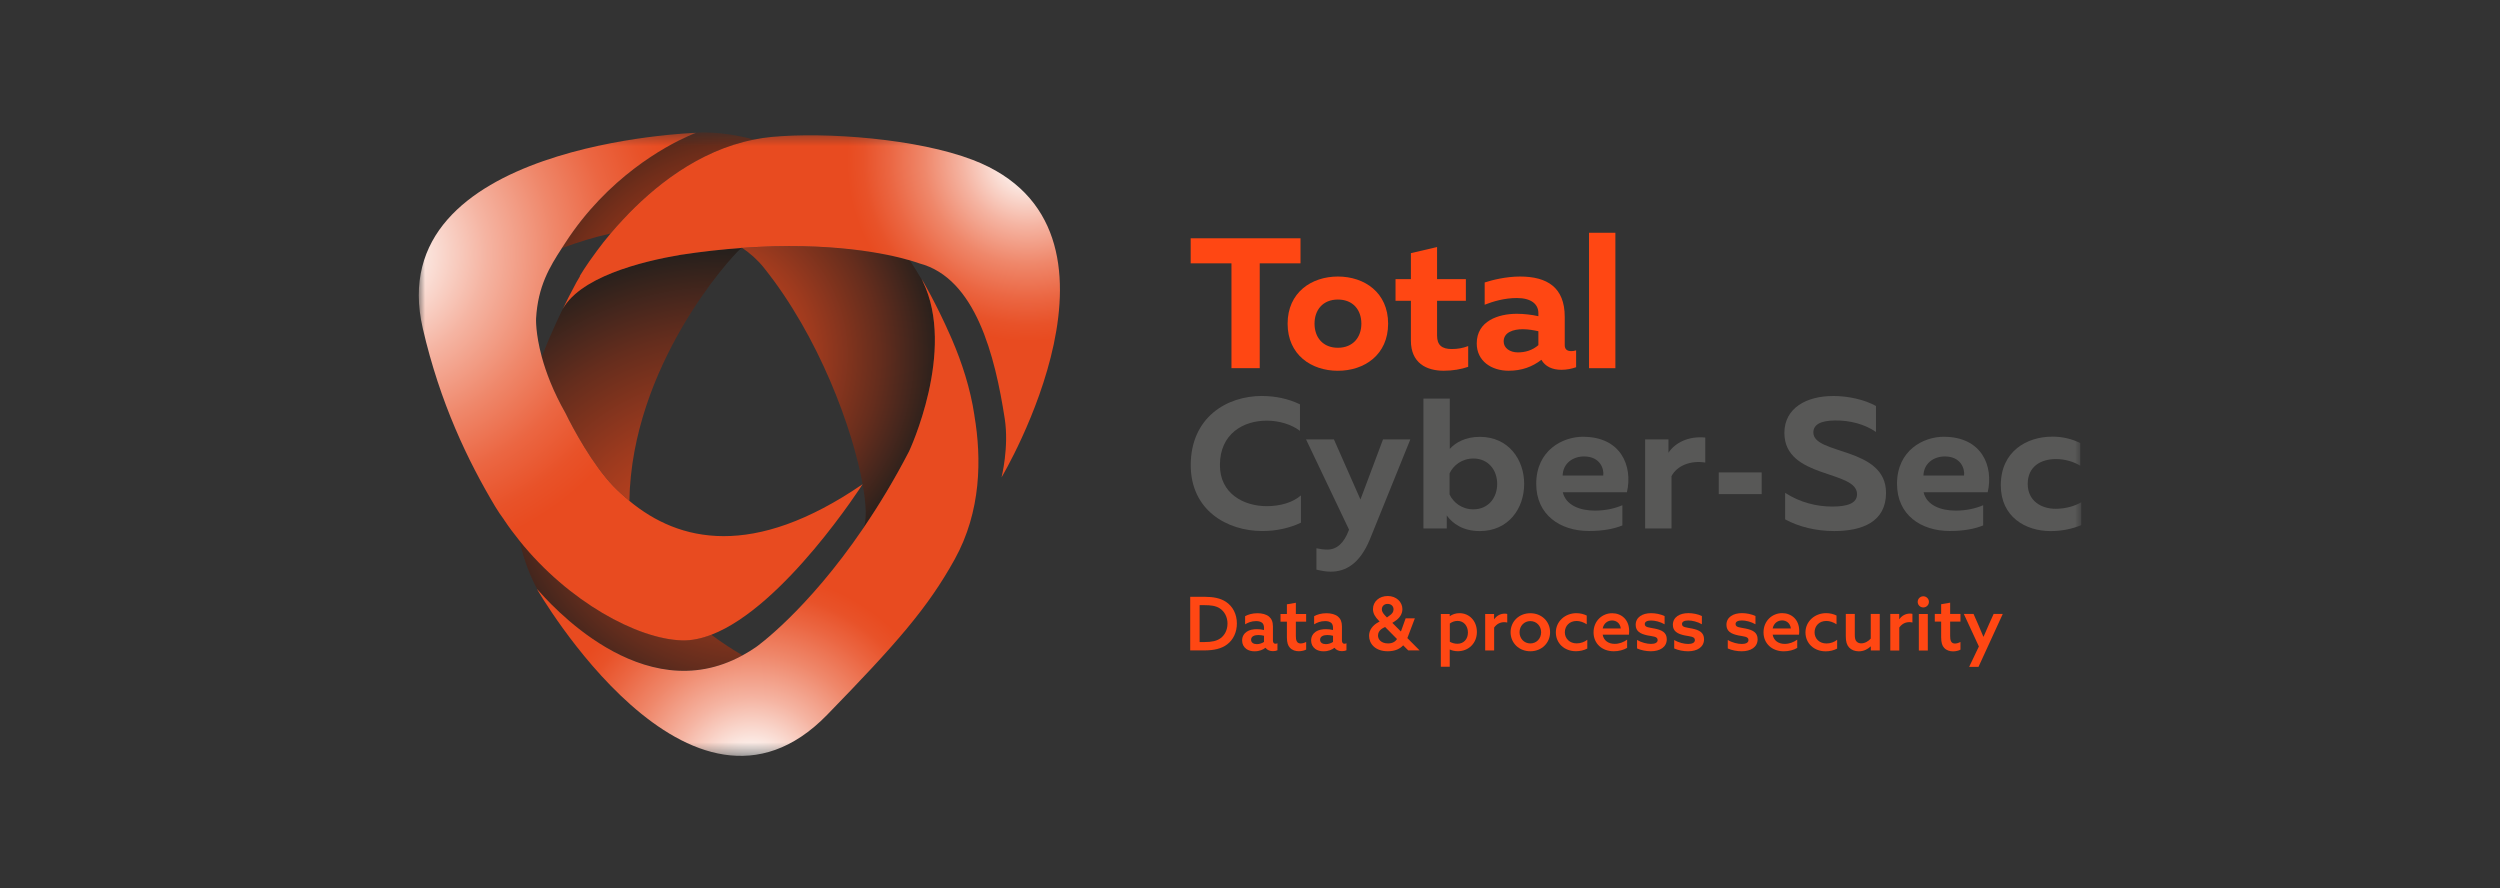<svg width="197" height="70" viewBox="0 0 197 70" fill="none" xmlns="http://www.w3.org/2000/svg">
<rect x="0" y="0" width="197" height="70" fill="#333333" stroke="none"/>
<mask id="mask0_3124_68925" style="mask-type:luminance" maskUnits="userSpaceOnUse" x="33" y="10" width="131" height="50">
<path d="M164 10.438H33V59.562H164V10.438Z" fill="white"/>
</mask>
<g mask="url(#mask0_3124_68925)">
<path d="M93.788 47.029H94.959C95.611 47.029 96.159 47.135 96.591 47.415C97.151 47.777 97.466 48.402 97.466 49.13C97.466 49.818 97.186 50.413 96.697 50.78C96.26 51.112 95.676 51.253 94.867 51.253H93.788V47.029ZM94.932 50.593C95.486 50.593 95.882 50.511 96.184 50.288C96.51 50.049 96.727 49.641 96.727 49.133C96.727 48.625 96.494 48.195 96.143 47.956C95.812 47.728 95.385 47.687 94.926 47.687H94.53V50.593H94.932Z" fill="#FF4713"/>
<path d="M98.2 51.127C98.001 50.981 97.879 50.755 97.879 50.47C97.879 50.154 98.031 49.92 98.246 49.776C98.46 49.63 98.754 49.578 99.049 49.578C99.248 49.578 99.43 49.602 99.604 49.643V49.475C99.604 49.301 99.558 49.17 99.463 49.083C99.356 48.991 99.194 48.942 98.979 48.942C98.634 48.942 98.338 49.059 98.115 49.197V48.556C98.343 48.428 98.675 48.322 99.082 48.322C99.454 48.322 99.788 48.409 100.003 48.591C100.196 48.755 100.307 48.999 100.307 49.355V50.459C100.307 50.616 100.364 50.728 100.505 50.728C100.557 50.728 100.617 50.712 100.663 50.687V51.242C100.576 51.282 100.454 51.312 100.312 51.312C100.079 51.312 99.859 51.231 99.723 51.048H99.712C99.539 51.19 99.24 51.323 98.862 51.323C98.629 51.323 98.39 51.272 98.197 51.13L98.2 51.127ZM99.604 50.584V50.1C99.476 50.065 99.299 50.04 99.161 50.04C98.87 50.04 98.585 50.133 98.585 50.413C98.585 50.646 98.789 50.758 99.039 50.758C99.253 50.758 99.465 50.682 99.604 50.584Z" fill="#FF4713"/>
<path d="M101.408 50.216V48.985H100.905V48.384H101.408V47.62L102.114 47.498V48.384H102.924V48.985H102.114V50.116C102.114 50.436 102.171 50.705 102.494 50.705C102.646 50.705 102.81 50.648 102.926 50.583V51.184C102.798 51.26 102.565 51.317 102.342 51.317C102.092 51.317 101.823 51.241 101.642 51.037C101.495 50.879 101.408 50.64 101.408 50.213V50.216Z" fill="#FF4713"/>
<path d="M103.637 51.127C103.439 50.981 103.316 50.755 103.316 50.47C103.316 50.154 103.469 49.92 103.683 49.776C103.898 49.63 104.191 49.578 104.487 49.578C104.686 49.578 104.867 49.602 105.041 49.643V49.475C105.041 49.301 104.995 49.17 104.9 49.083C104.794 48.991 104.631 48.942 104.417 48.942C104.072 48.942 103.775 49.059 103.553 49.197V48.556C103.781 48.428 104.112 48.322 104.52 48.322C104.892 48.322 105.226 48.409 105.44 48.591C105.633 48.755 105.745 48.999 105.745 49.355V50.459C105.745 50.616 105.802 50.728 105.943 50.728C105.995 50.728 106.054 50.712 106.101 50.687V51.242C106.014 51.282 105.892 51.312 105.75 51.312C105.516 51.312 105.297 51.231 105.161 51.048H105.15C104.976 51.19 104.677 51.323 104.3 51.323C104.066 51.323 103.827 51.272 103.634 51.13L103.637 51.127ZM105.041 50.584V50.1C104.914 50.065 104.737 50.04 104.598 50.04C104.308 50.04 104.023 50.133 104.023 50.413C104.023 50.646 104.227 50.758 104.476 50.758C104.691 50.758 104.903 50.682 105.041 50.584Z" fill="#FF4713"/>
<path d="M111.49 48.724L110.9 50.281L111.856 51.243L111.851 51.254H110.971L110.569 50.852C110.33 51.121 109.933 51.319 109.358 51.319C108.361 51.319 107.883 50.719 107.883 50.102C107.883 49.634 108.168 49.262 108.657 49.006L108.714 48.976L108.627 48.884C108.383 48.634 108.19 48.354 108.19 47.998C108.19 47.402 108.684 46.965 109.355 46.965C110.026 46.965 110.509 47.432 110.509 47.998C110.509 48.411 110.259 48.732 109.92 48.949L109.716 49.082L110.392 49.764L110.764 48.726H111.487L111.49 48.724ZM110.086 50.357L109.146 49.406L108.988 49.487C108.703 49.639 108.586 49.868 108.586 50.077C108.586 50.387 108.836 50.702 109.379 50.702C109.729 50.702 109.95 50.561 110.086 50.357ZM109.14 48.498L109.292 48.656L109.501 48.503C109.689 48.376 109.811 48.229 109.811 48.019C109.811 47.756 109.613 47.587 109.344 47.587C109.059 47.587 108.89 47.78 108.89 48.014C108.89 48.177 108.972 48.319 109.14 48.498Z" fill="#FF4713"/>
<path d="M114.244 52.537H113.538V48.384H114.236V48.547L114.247 48.552C114.44 48.419 114.695 48.318 115.01 48.318C115.762 48.318 116.379 48.908 116.379 49.8C116.379 50.691 115.714 51.316 114.88 51.316C114.625 51.316 114.408 51.259 114.25 51.183L114.239 51.189V52.537H114.244ZM114.839 50.729C115.353 50.729 115.673 50.352 115.673 49.843C115.673 49.335 115.358 48.927 114.858 48.927C114.636 48.927 114.415 49.003 114.247 49.136V50.572C114.394 50.653 114.608 50.729 114.842 50.729H114.839Z" fill="#FF4713"/>
<path d="M117.035 48.385H117.733V48.788L117.744 48.793C117.942 48.513 118.238 48.355 118.578 48.355C118.643 48.355 118.705 48.361 118.771 48.38V49.057C118.7 49.04 118.629 49.027 118.537 49.027C118.205 49.027 117.937 49.174 117.738 49.454V51.256H117.032V48.385H117.035Z" fill="#FF4713"/>
<path d="M120.591 48.322C121.481 48.322 122.147 48.975 122.147 49.82C122.147 50.665 121.481 51.32 120.591 51.32C119.7 51.32 119.034 50.668 119.034 49.82C119.034 48.972 119.7 48.322 120.591 48.322ZM120.591 50.703C121.079 50.703 121.441 50.317 121.441 49.823C121.441 49.328 121.079 48.942 120.591 48.942C120.102 48.942 119.74 49.328 119.74 49.823C119.74 50.317 120.102 50.703 120.591 50.703Z" fill="#FF4713"/>
<path d="M125.083 51.102C124.82 51.248 124.488 51.316 124.187 51.316C123.266 51.316 122.601 50.686 122.601 49.83C122.601 48.973 123.323 48.318 124.219 48.318C124.529 48.318 124.814 48.395 125.034 48.506V49.194C124.784 49.031 124.504 48.933 124.23 48.933C123.676 48.933 123.309 49.324 123.309 49.824C123.309 50.324 123.695 50.699 124.241 50.699C124.545 50.699 124.852 50.593 125.08 50.414V51.102H125.083Z" fill="#FF4713"/>
<path d="M126.29 50.013C126.376 50.491 126.757 50.736 127.24 50.736C127.601 50.736 127.941 50.603 128.218 50.404V51.051C127.949 51.22 127.541 51.32 127.17 51.32C126.248 51.32 125.572 50.725 125.572 49.828C125.572 48.931 126.254 48.322 127.037 48.322C127.748 48.322 128.378 48.806 128.378 49.728C128.378 49.82 128.372 49.937 128.362 50.013H126.292H126.29ZM126.29 49.524H127.718C127.667 49.092 127.351 48.893 127.031 48.893C126.711 48.893 126.379 49.092 126.292 49.524H126.29Z" fill="#FF4713"/>
<path d="M128.995 50.425C129.345 50.634 129.782 50.74 130.098 50.74C130.412 50.74 130.622 50.642 130.622 50.436C130.622 50.145 130.255 50.156 129.818 50.069C129.269 49.952 128.892 49.754 128.892 49.234C128.897 48.634 129.421 48.318 130.108 48.318C130.453 48.318 130.86 48.395 131.17 48.547V49.194C130.82 48.99 130.401 48.897 130.103 48.897C129.804 48.897 129.608 48.984 129.608 49.177C129.608 49.452 129.964 49.441 130.396 49.533C130.945 49.645 131.342 49.83 131.342 50.379C131.336 50.998 130.798 51.319 130.089 51.319C129.734 51.319 129.315 51.243 129 51.096V50.425H128.995Z" fill="#FF4713"/>
<path d="M131.924 50.429C132.275 50.641 132.715 50.744 133.03 50.744C133.345 50.744 133.557 50.644 133.557 50.44C133.557 50.146 133.187 50.16 132.75 50.07C132.202 49.953 131.821 49.755 131.821 49.233C131.827 48.63 132.353 48.315 133.044 48.315C133.389 48.315 133.798 48.391 134.108 48.543V49.192C133.758 48.989 133.337 48.893 133.038 48.893C132.739 48.893 132.541 48.98 132.541 49.173C132.541 49.448 132.897 49.437 133.331 49.529C133.88 49.641 134.279 49.828 134.279 50.377C134.274 50.997 133.736 51.321 133.021 51.321C132.666 51.321 132.242 51.245 131.927 51.098V50.424L131.924 50.429Z" fill="#FF4713"/>
<path d="M136.147 50.429C136.497 50.641 136.937 50.744 137.252 50.744C137.567 50.744 137.779 50.644 137.779 50.44C137.779 50.146 137.409 50.16 136.972 50.07C136.423 49.953 136.043 49.755 136.043 49.233C136.048 48.63 136.575 48.315 137.265 48.315C137.61 48.315 138.02 48.391 138.33 48.543V49.192C137.979 48.989 137.558 48.893 137.26 48.893C136.961 48.893 136.763 48.98 136.763 49.173C136.763 49.448 137.118 49.437 137.553 49.529C138.102 49.641 138.501 49.828 138.501 50.377C138.496 50.997 137.958 51.321 137.244 51.321C136.888 51.321 136.464 51.245 136.149 51.098V50.424L136.147 50.429Z" fill="#FF4713"/>
<path d="M139.686 50.013C139.772 50.494 140.153 50.739 140.639 50.739C141.003 50.739 141.342 50.603 141.622 50.405V51.054C141.353 51.226 140.943 51.323 140.568 51.323C139.645 51.323 138.966 50.725 138.966 49.826C138.966 48.926 139.65 48.315 140.435 48.315C141.15 48.315 141.78 48.801 141.78 49.725C141.78 49.818 141.774 49.937 141.761 50.013H139.683H139.686ZM139.686 49.521H141.119C141.068 49.089 140.75 48.888 140.43 48.888C140.109 48.888 139.775 49.086 139.686 49.521Z" fill="#FF4713"/>
<path d="M144.765 51.108C144.501 51.255 144.167 51.325 143.863 51.325C142.94 51.325 142.271 50.692 142.271 49.833C142.271 48.974 142.997 48.316 143.898 48.316C144.208 48.316 144.496 48.392 144.718 48.504V49.194C144.466 49.031 144.186 48.931 143.912 48.931C143.355 48.931 142.988 49.322 142.988 49.828C142.988 50.333 143.374 50.706 143.925 50.706C144.23 50.706 144.539 50.6 144.767 50.417V51.108H144.765Z" fill="#FF4713"/>
<path d="M145.449 50.147V48.38H146.158V50.03C146.158 50.288 146.199 50.44 146.285 50.538C146.392 50.66 146.53 50.696 146.666 50.696C146.946 50.696 147.222 50.538 147.415 50.321V48.377H148.124V51.258H147.421V50.943L147.41 50.938C147.171 51.16 146.861 51.324 146.473 51.324C146.158 51.324 145.881 51.212 145.707 51.019C145.531 50.826 145.449 50.562 145.449 50.147Z" fill="#FF4713"/>
<path d="M148.958 48.38H149.659V48.785L149.669 48.79C149.868 48.51 150.166 48.35 150.506 48.35C150.571 48.35 150.634 48.355 150.699 48.374V49.054C150.628 49.035 150.558 49.024 150.465 49.024C150.131 49.024 149.862 49.17 149.664 49.45V51.261H148.955V48.38H148.958Z" fill="#FF4713"/>
<path d="M151.56 46.986C151.798 46.986 152 47.185 152 47.427C152 47.669 151.801 47.867 151.554 47.867C151.307 47.867 151.114 47.669 151.114 47.427C151.114 47.185 151.312 46.986 151.56 46.986ZM151.204 48.381H151.912V51.262H151.204V48.381Z" fill="#FF4713"/>
<path d="M152.963 50.217V48.983H152.461V48.379H152.963V47.613L153.672 47.49V48.379H154.485V48.983H153.672V50.119C153.672 50.442 153.732 50.711 154.052 50.711C154.205 50.711 154.368 50.651 154.485 50.589V51.192C154.357 51.269 154.121 51.328 153.9 51.328C153.648 51.328 153.379 51.252 153.197 51.048C153.05 50.891 152.963 50.651 152.963 50.222V50.217Z" fill="#FF4713"/>
<path d="M155.17 52.546L155.936 50.942L154.749 48.379H155.515L155.906 49.268C156.053 49.602 156.169 49.871 156.291 50.176H156.303C156.438 49.855 156.582 49.526 156.724 49.211L157.098 48.379H157.818L155.906 52.549H155.17V52.546Z" fill="#FF4713"/>
<path d="M102.48 18.777V20.751H99.267V29.011H97.039V20.751H93.826V18.777H102.48Z" fill="#FF4713"/>
<path d="M105.424 21.791C107.516 21.791 109.384 23.049 109.384 25.504C109.384 27.959 107.516 29.217 105.424 29.217C103.333 29.217 101.464 27.959 101.464 25.504C101.464 23.049 103.346 21.791 105.424 21.791ZM105.424 23.604C104.243 23.604 103.585 24.422 103.585 25.504C103.585 26.586 104.243 27.404 105.424 27.404C106.606 27.404 107.276 26.586 107.276 25.504C107.276 24.422 106.619 23.604 105.424 23.604Z" fill="#FF4713"/>
<path d="M113.241 19.467V21.995H115.511V23.704H113.241V26.452C113.241 27.184 113.615 27.504 114.392 27.504C114.87 27.504 115.275 27.431 115.693 27.27V28.907C115.139 29.097 114.482 29.214 113.765 29.214C112.374 29.214 111.179 28.586 111.179 26.846V23.704H109.968V21.995H111.179V19.948L113.241 19.467Z" fill="#FF4713"/>
<path d="M123.809 27.668C123.929 27.668 124.064 27.654 124.198 27.608V28.937C123.869 29.054 123.451 29.141 123.046 29.141C122.313 29.141 121.761 28.877 121.462 28.353C120.759 28.893 119.939 29.214 118.877 29.214C117.532 29.214 116.367 28.453 116.367 27.064C116.367 25.281 118.087 24.727 119.521 24.727C120.089 24.727 120.716 24.8 121.224 24.917V24.669C121.224 23.968 120.656 23.484 119.534 23.484C118.548 23.484 117.666 23.748 116.992 24.012V22.259C117.576 22.068 118.665 21.791 119.773 21.791C121.925 21.791 123.301 22.653 123.301 24.963V27.2C123.301 27.564 123.54 27.668 123.809 27.668ZM118.489 26.907C118.489 27.434 118.983 27.768 119.61 27.768C120.194 27.768 120.746 27.608 121.224 27.197V26.102C120.908 26.029 120.43 25.942 119.999 25.942C119.235 25.942 118.489 26.189 118.489 26.907Z" fill="#FF4713"/>
<path d="M127.292 18.342V29.013H125.214V18.342H127.292Z" fill="#FF4713"/>
<path d="M99.446 31.204C100.492 31.204 101.538 31.424 102.437 31.862V33.952C101.763 33.441 100.793 33.147 99.821 33.147C97.982 33.147 96.13 34.169 96.13 36.64C96.116 38.891 97.998 39.886 99.821 39.886C100.897 39.886 101.882 39.592 102.513 39.038V41.188C101.616 41.612 100.584 41.845 99.479 41.845C96.684 41.845 93.829 40.209 93.829 36.64C93.843 32.897 96.654 31.201 99.449 31.201L99.446 31.204Z" fill="#585857"/>
<path d="M108.983 34.626H111.134L107.951 42.489C107.144 44.449 106.023 45.047 104.857 45.047C104.482 45.047 104.11 44.974 103.735 44.887V43.204C104.021 43.264 104.303 43.307 104.588 43.307C105.335 43.307 105.903 42.81 106.291 41.772L106.307 41.742L102.915 34.623H105.112L107.204 39.361L108.983 34.623V34.626Z" fill="#585857"/>
<path d="M114.244 31.411V35.374C114.692 34.877 115.468 34.423 116.607 34.423C118.88 34.423 120.105 36.222 120.105 38.136C120.105 40.049 118.88 41.849 116.607 41.849C115.276 41.849 114.455 41.248 114.005 40.62V41.642H112.166V31.408H114.244V31.411ZM116.096 36.132C115.183 36.132 114.512 36.687 114.227 37.301V38.967C114.512 39.582 115.183 40.136 116.096 40.136C117.278 40.136 117.978 39.231 117.978 38.133C117.978 37.035 117.275 36.13 116.096 36.13V36.132Z" fill="#585857"/>
<path d="M124.749 34.419C127.723 34.419 128.679 36.713 128.201 38.789H123.149C123.388 39.812 124.493 40.236 125.675 40.236C126.498 40.236 127.229 40.075 127.842 39.812V41.404C127.169 41.682 126.289 41.842 125.21 41.842C122.94 41.842 121.055 40.57 121.055 38.129C121.055 35.484 123.133 34.416 124.746 34.416L124.749 34.419ZM124.825 35.968C123.942 35.968 123.165 36.509 123.135 37.474H126.335C126.411 36.993 126.126 35.968 124.825 35.968Z" fill="#585857"/>
<path d="M134.376 34.478V36.451C133.24 36.261 132.149 36.685 131.714 37.52V41.643H129.636V34.625H131.475V35.677C131.983 34.902 133.029 34.348 134.376 34.478Z" fill="#585857"/>
<path d="M138.819 37.227V38.936H135.438V37.227H138.819Z" fill="#585857"/>
<path d="M144.434 31.203C145.675 31.203 146.93 31.497 147.826 31.991V34.038C146.943 33.424 145.764 33.117 144.596 33.133C143.461 33.147 142.893 33.454 142.893 34.084C142.893 35.854 148.619 35.196 148.619 38.836C148.619 41.13 146.737 41.847 144.539 41.847C143.089 41.847 141.745 41.51 140.669 40.926V38.836C141.864 39.61 143.181 39.917 144.377 39.917C145.572 39.917 146.335 39.667 146.335 38.939C146.335 37.023 140.609 37.74 140.609 34.114C140.609 32.141 142.372 31.206 144.436 31.206L144.434 31.203Z" fill="#585857"/>
<path d="M153.179 34.419C156.153 34.419 157.109 36.713 156.631 38.789H151.579C151.818 39.812 152.924 40.236 154.105 40.236C154.928 40.236 155.659 40.075 156.273 39.812V41.404C155.599 41.682 154.719 41.842 153.641 41.842C151.37 41.842 149.485 40.57 149.485 38.129C149.485 35.484 151.563 34.416 153.176 34.416L153.179 34.419ZM153.255 35.968C152.372 35.968 151.596 36.509 151.566 37.474H154.765C154.841 36.993 154.556 35.968 153.255 35.968Z" fill="#585857"/>
<path d="M161.713 34.406C162.506 34.406 163.283 34.583 163.924 34.917V36.7C163.415 36.38 162.699 36.173 162.011 36.173C160.876 36.173 159.784 36.714 159.784 38.133C159.784 39.478 160.86 40.093 161.982 40.093C162.745 40.093 163.476 39.889 164 39.582V41.381C163.296 41.675 162.489 41.849 161.58 41.849C159.621 41.849 157.663 40.737 157.663 38.239C157.663 35.548 159.725 34.409 161.713 34.409V34.406Z" fill="#585857"/>
<path d="M58.489 19.537C59.117 19.964 59.69 20.469 60.179 21.078C64.56 26.542 67.189 33.796 67.974 38.145C68.278 39.839 68.3 41.078 68.036 41.608C69.223 39.861 70.445 37.863 71.638 35.56C71.638 35.56 75.375 27.615 72.713 22.168C72.377 21.592 72.037 21.037 71.689 20.515C70.011 20.026 65.537 19.029 58.489 19.537Z" fill="url(#paint0_radial_3124_68925)"/>
<path d="M54.85 10.461C54.85 10.461 54.592 10.562 54.179 10.741C52.482 11.508 47.886 13.946 44.518 19.17C44.434 19.301 44.35 19.431 44.266 19.559C45.561 19.07 46.849 18.681 48.112 18.401C48.421 18.031 48.742 17.664 49.089 17.303C51.471 14.737 55.013 11.864 59.413 10.999C56.711 10.265 54.856 10.461 54.856 10.461H54.853H54.85Z" fill="url(#paint1_radial_3124_68925)"/>
<path d="M58.509 51.642C57.61 51.117 56.795 50.574 56.048 50.014C55.26 50.315 54.478 50.481 53.723 50.457C50.214 50.351 44.795 47.404 40.949 42.623C41.31 44.284 41.851 45.545 42.332 46.423C43.041 47.274 50.583 55.985 58.509 51.639V51.642Z" fill="url(#paint2_radial_3124_68925)"/>
<path d="M58.425 19.54C56.931 19.649 55.337 19.82 53.615 20.084C50.654 20.584 45.444 21.845 44.214 24.612C43.63 25.83 43.12 27.004 42.69 28.118C43.019 29.328 43.581 30.839 44.559 32.552C45.102 33.677 46.708 36.645 48.353 38.333C48.742 38.733 49.16 39.108 49.595 39.467C49.779 28.907 57.439 20.391 58.422 19.537L58.425 19.54Z" fill="url(#paint3_radial_3124_68925)"/>
<path d="M49.598 39.47C49.163 39.111 48.745 38.733 48.356 38.337C46.71 36.649 45.105 33.681 44.562 32.555C43.587 30.843 43.022 29.331 42.693 28.122C42.185 26.252 42.242 25.108 42.242 25.108C42.384 22.547 43.329 21.011 44.269 19.562C44.353 19.432 44.437 19.302 44.521 19.174C47.889 13.95 52.482 11.509 54.182 10.745C54.598 10.557 54.845 10.467 54.853 10.465H54.856C54.853 10.465 29.93 11.264 33.317 25.885C34.675 31.751 36.854 36.29 39.032 39.932C39.241 40.283 39.469 40.612 39.703 40.93C39.708 40.941 39.711 40.949 39.711 40.949C40.099 41.533 40.518 42.088 40.952 42.629C44.798 47.41 50.217 50.354 53.726 50.462C54.481 50.487 55.263 50.321 56.051 50.019C61.801 47.818 67.972 38.157 67.978 38.152C59.329 44.077 53.511 42.71 49.603 39.476L49.598 39.47Z" fill="url(#paint4_radial_3124_68925)"/>
<path d="M76.672 12.607C72.305 10.927 65.088 10.381 60.764 10.794C60.305 10.837 59.859 10.911 59.417 10.998C55.017 11.862 51.478 14.735 49.093 17.301C48.745 17.663 48.425 18.032 48.115 18.399C47.724 18.864 47.355 19.331 47.021 19.788C46.146 20.962 45.679 21.764 45.679 21.764C45.69 21.762 45.7 21.759 45.711 21.756C45.608 21.925 45.516 22.085 45.423 22.245C44.986 23.053 44.584 23.841 44.215 24.61C45.445 21.843 50.652 20.582 53.615 20.082C55.337 19.818 56.932 19.647 58.425 19.538C58.436 19.53 58.444 19.522 58.455 19.511C58.466 19.519 58.477 19.524 58.488 19.533C65.536 19.024 70.012 20.022 71.688 20.511C72.188 20.655 72.449 20.756 72.449 20.756C76.881 21.919 78.41 28.049 79.174 32.996C79.521 35.241 78.921 37.617 78.921 37.617C78.921 37.617 90.646 17.978 76.667 12.604L76.672 12.607Z" fill="url(#paint5_radial_3124_68925)"/>
<path d="M76.786 32.744C76.463 30.567 75.77 28.507 75.031 26.786C74.996 26.702 74.961 26.62 74.928 26.547C73.749 23.856 72.636 21.994 72.636 21.994C72.665 22.051 72.685 22.111 72.712 22.171C75.374 27.615 71.636 35.563 71.636 35.563C70.444 37.865 69.224 39.866 68.035 41.611C63.559 48.192 59.574 50.989 59.574 50.989C59.218 51.239 58.862 51.448 58.507 51.644C50.584 55.987 43.185 47.382 42.33 46.428L42.321 46.433C42.321 46.433 54.386 67.419 65.177 56.33C70.626 50.73 73.1 47.92 75.23 44.074C77.324 40.293 77.356 36.134 76.783 32.744H76.786Z" fill="url(#paint6_radial_3124_68925)"/>
</g>
<defs>
<radialGradient id="paint0_radial_3124_68925" cx="0" cy="0" r="1" gradientUnits="userSpaceOnUse" gradientTransform="translate(54.888 27.99) scale(20.898 20.913)">
<stop stop-color="#E84B20"/>
<stop offset="0.1" stop-color="#DE481F"/>
<stop offset="0.25" stop-color="#C5431F"/>
<stop offset="0.45" stop-color="#9D3A1E"/>
<stop offset="0.69" stop-color="#652D1D"/>
<stop offset="0.95" stop-color="#1E1E1C"/>
</radialGradient>
<radialGradient id="paint1_radial_3124_68925" cx="0" cy="0" r="1" gradientUnits="userSpaceOnUse" gradientTransform="translate(59.261 28.417) scale(24.217 24.235)">
<stop stop-color="#E84B20"/>
<stop offset="0.12" stop-color="#DE481E"/>
<stop offset="0.33" stop-color="#C63F19"/>
<stop offset="0.37" stop-color="#C03E18"/>
<stop offset="0.47" stop-color="#A93918"/>
<stop offset="0.69" stop-color="#6E2D1A"/>
<stop offset="0.95" stop-color="#1E1E1C"/>
</radialGradient>
<radialGradient id="paint2_radial_3124_68925" cx="0" cy="0" r="1" gradientUnits="userSpaceOnUse" gradientTransform="translate(59.163 36.45) scale(23.994 24.012)">
<stop stop-color="#E84B20"/>
<stop offset="0.1" stop-color="#DE481F"/>
<stop offset="0.25" stop-color="#C5431F"/>
<stop offset="0.45" stop-color="#9D3A1E"/>
<stop offset="0.69" stop-color="#652D1D"/>
<stop offset="0.95" stop-color="#1E1E1C"/>
</radialGradient>
<radialGradient id="paint3_radial_3124_68925" cx="0" cy="0" r="1" gradientUnits="userSpaceOnUse" gradientTransform="translate(56.792 46.131) scale(28.649 28.671)">
<stop stop-color="#E84B20"/>
<stop offset="0.1" stop-color="#DE481F"/>
<stop offset="0.25" stop-color="#C5431F"/>
<stop offset="0.45" stop-color="#9D3A1E"/>
<stop offset="0.69" stop-color="#652D1D"/>
<stop offset="0.95" stop-color="#1E1E1C"/>
</radialGradient>
<radialGradient id="paint4_radial_3124_68925" cx="0" cy="0" r="1" gradientUnits="userSpaceOnUse" gradientTransform="translate(29.542 19.997) scale(24.464 24.482)">
<stop offset="0.05" stop-color="white"/>
<stop offset="0.12" stop-color="#FCEEE9"/>
<stop offset="0.36" stop-color="#F5B4A2"/>
<stop offset="0.58" stop-color="#EF876A"/>
<stop offset="0.76" stop-color="#EB6642"/>
<stop offset="0.91" stop-color="#E85229"/>
<stop offset="1" stop-color="#E84B20"/>
</radialGradient>
<radialGradient id="paint5_radial_3124_68925" cx="0" cy="0" r="1" gradientUnits="userSpaceOnUse" gradientTransform="translate(80.972 12.623) scale(14.376 14.387)">
<stop offset="0.05" stop-color="white"/>
<stop offset="0.12" stop-color="#FCEEE9"/>
<stop offset="0.36" stop-color="#F5B4A2"/>
<stop offset="0.57" stop-color="#EF876A"/>
<stop offset="0.76" stop-color="#EB6642"/>
<stop offset="0.9" stop-color="#E85229"/>
<stop offset="0.99" stop-color="#E84B20"/>
</radialGradient>
<radialGradient id="paint6_radial_3124_68925" cx="0" cy="0" r="1" gradientUnits="userSpaceOnUse" gradientTransform="translate(59.234 61.437) scale(29.068 29.09)">
<stop offset="0.05" stop-color="white"/>
<stop offset="0.09" stop-color="#FCEEE9"/>
<stop offset="0.22" stop-color="#F5B4A2"/>
<stop offset="0.34" stop-color="#EF876A"/>
<stop offset="0.44" stop-color="#EB6642"/>
<stop offset="0.51" stop-color="#E85229"/>
<stop offset="0.56" stop-color="#E84B20"/>
</radialGradient>
</defs>
</svg>
